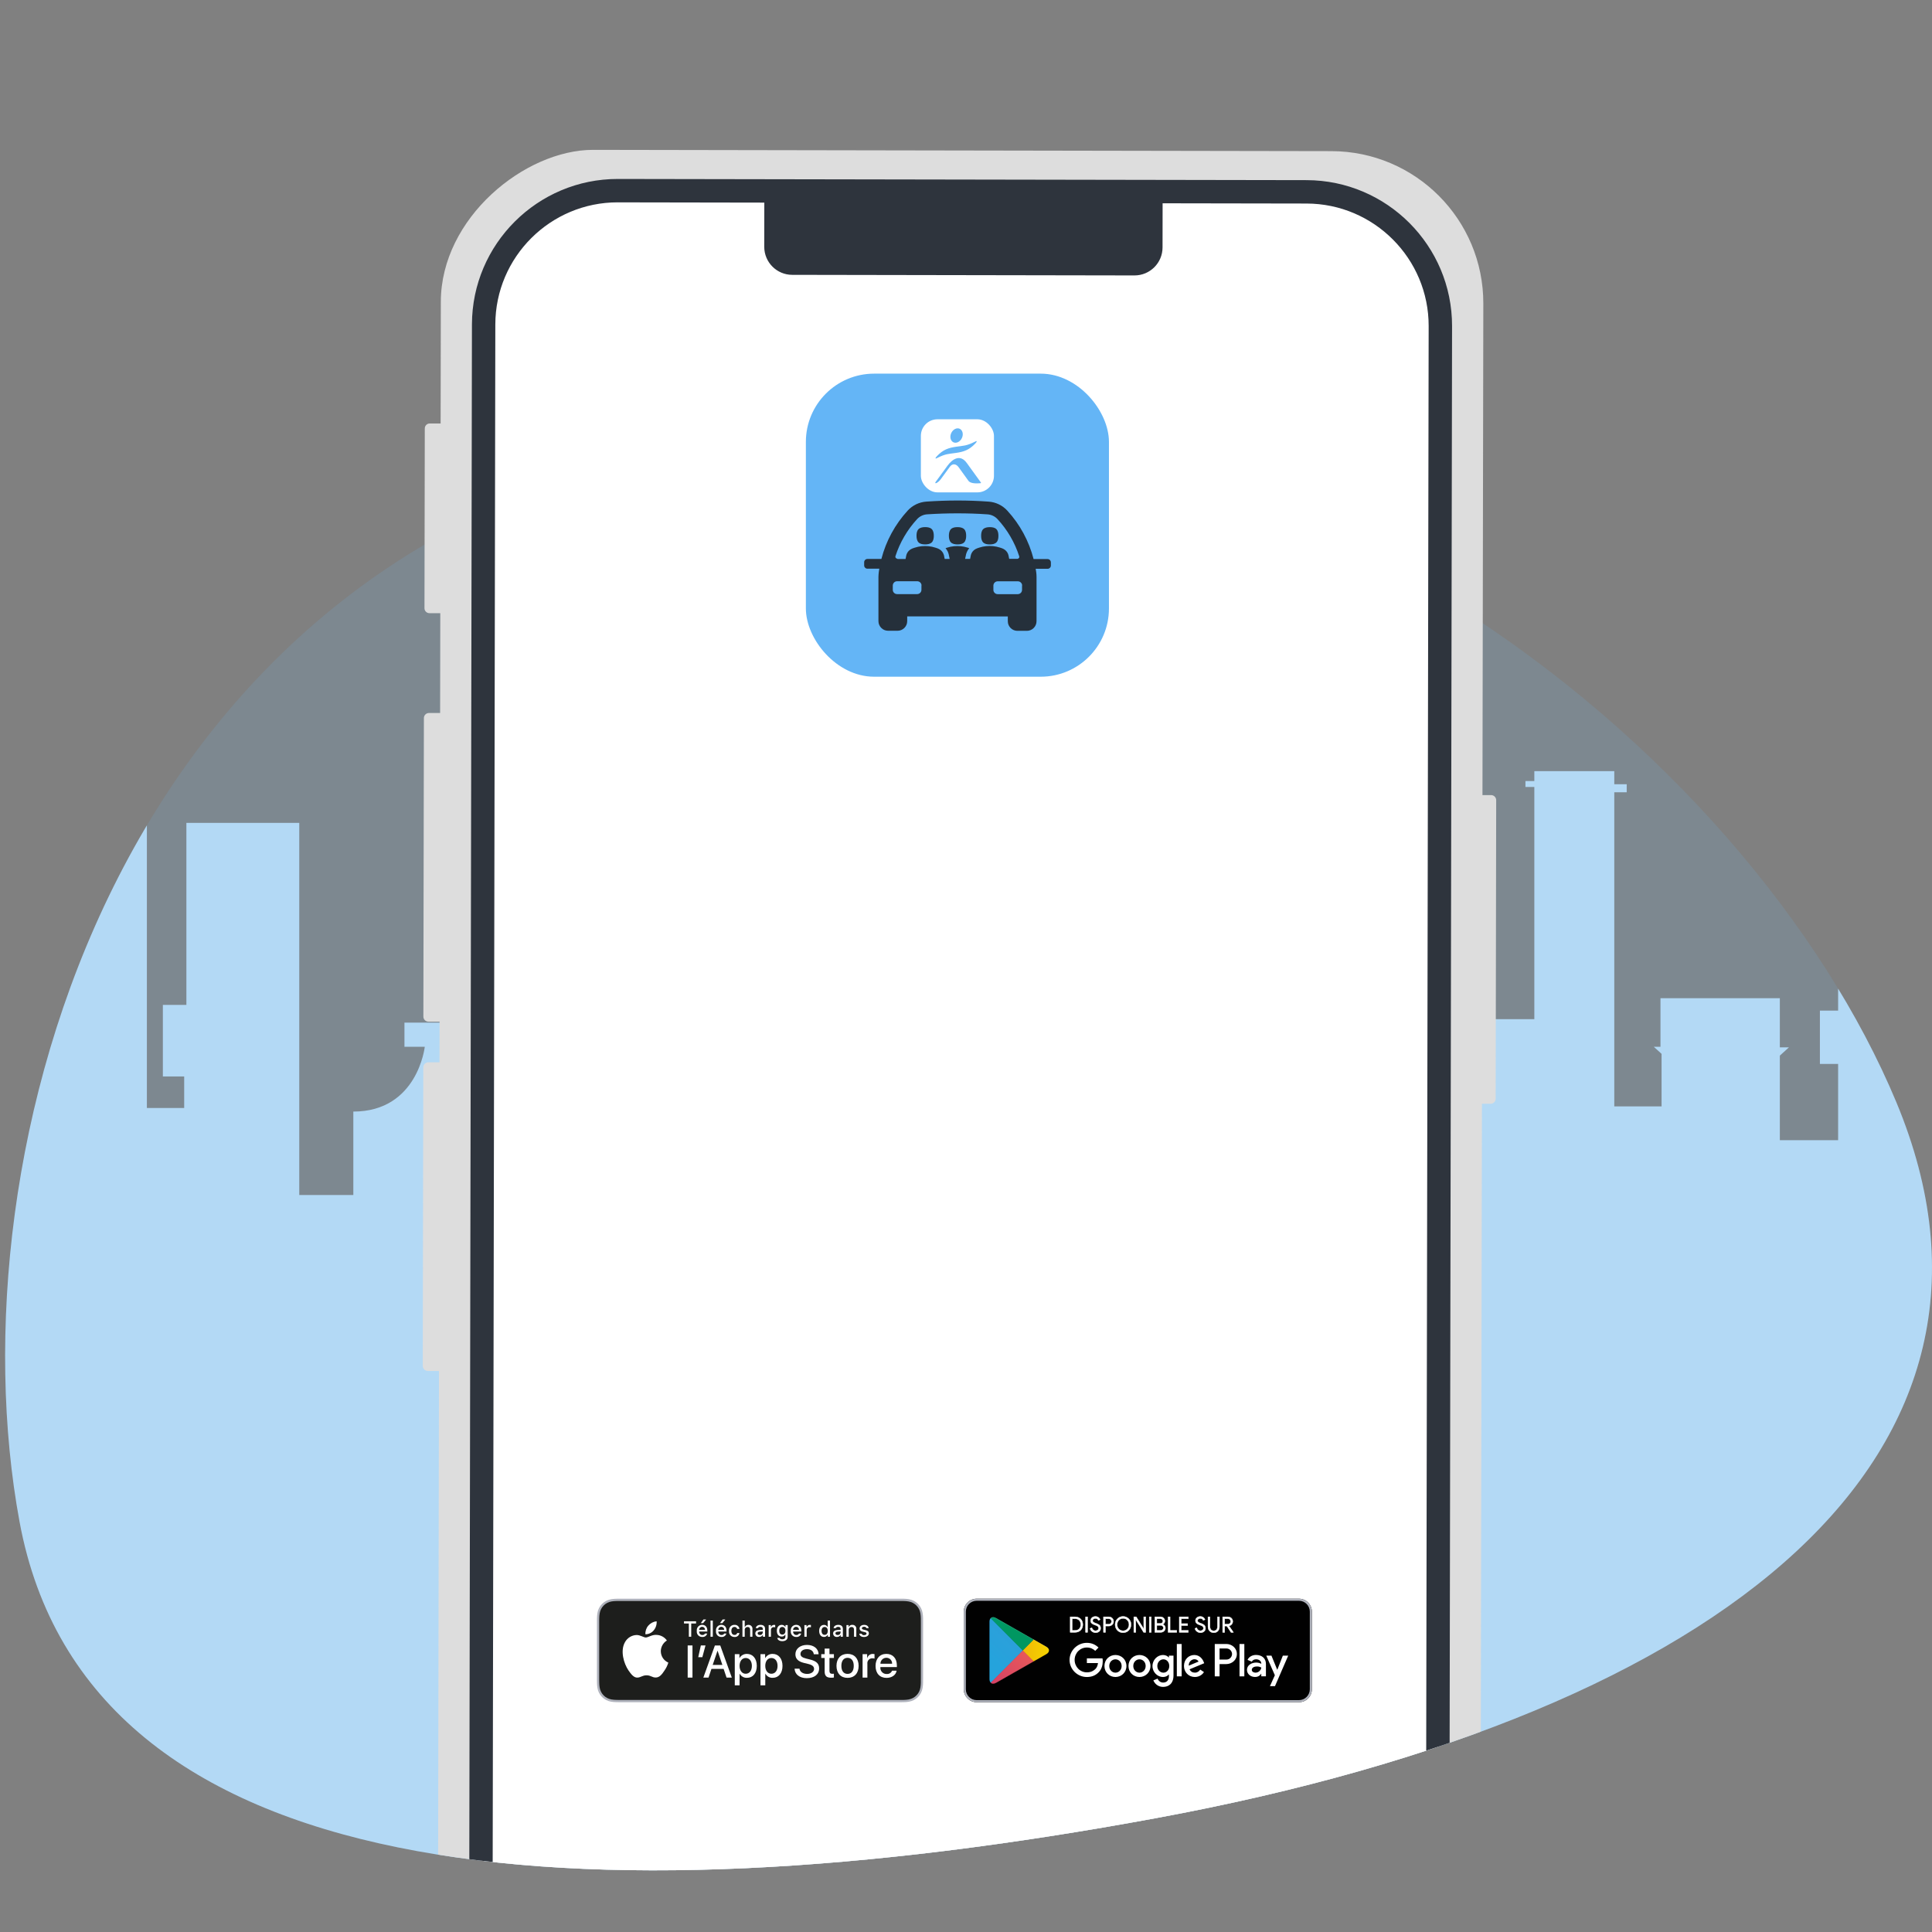 <?xml version="1.0" encoding="utf-8"?>
<svg xmlns="http://www.w3.org/2000/svg" xmlns:xlink="http://www.w3.org/1999/xlink" id="Calque_1" data-name="Calque 1" viewBox="0 0 1080 1080">
  <rect x="0" y="0" width="1080" height="1080" fill="#808080" stroke="none"/>
  <defs>
    <style>
      .cls-1 {
        fill: none;
      }

      .cls-2 {
        fill: #ddd;
      }

      .cls-3 {
        fill: #010101;
      }

      .cls-4 {
        fill: url(#linear-gradient-4);
      }

      .cls-5 {
        fill: url(#linear-gradient-3);
      }

      .cls-6 {
        fill: url(#linear-gradient-2);
      }

      .cls-7 {
        fill: #b3d9f5;
      }

      .cls-8 {
        opacity: .2;
      }

      .cls-8, .cls-9, .cls-10 {
        fill: #1d1e1c;
      }

      .cls-8, .cls-9, .cls-11 {
        isolation: isolate;
      }

      .cls-9 {
        opacity: .12;
      }

      .cls-12 {
        fill: url(#linear-gradient);
      }

      .cls-13 {
        fill: #25303b;
      }

      .cls-14 {
        fill: #64b5f6;
      }

      .cls-15 {
        stroke: #fff;
        stroke-miterlimit: 10;
        stroke-width: .21px;
      }

      .cls-15, .cls-16, .cls-11 {
        fill: #fff;
      }

      .cls-17 {
        clip-path: url(#clippath-1);
      }

      .cls-18 {
        fill: #6fb0e1;
        opacity: .16;
      }

      .cls-19 {
        fill: #2e343d;
      }

      .cls-20 {
        fill: #afb2bc;
      }

      .cls-21 {
        clip-path: url(#clippath);
      }

      .cls-11 {
        opacity: .25;
      }
    </style>
    <clipPath id="clippath">
      <path class="cls-1" d="M1060.09,616.2c81.46,195.49-93.02,340.91-413.86,400.15-320.84,59.24-597.4,39.65-635.31-165.7C-27,645.32,64.25,309.4,385.08,250.16c320.84-59.24,593.55,170.55,675.01,366.04Z"/>
    </clipPath>
    <clipPath id="clippath-1">
      <path class="cls-1" d="M1060.09,616.2c81.46,195.49-93.02,340.91-413.86,400.15-320.84,59.24-597.4,39.65-635.31-165.7-28.44-154.01,15.78-381.46,175.01-510.55,53.08-43.03-9.37-273.34,70.84-288.15,111.16-20.53,444.39-22.15,575.11,46.5,43.57,22.88-10.42,233.95,17.98,249.98,132.27,74.68,166.4,162.58,210.23,267.76Z"/>
    </clipPath>
    <linearGradient id="linear-gradient" x1="912.13" y1="-9368.27" x2="887.85" y2="-9392.55" gradientTransform="translate(-341.9 -8461.99) scale(1 -1)" gradientUnits="userSpaceOnUse">
      <stop offset="0" stop-color="#0c93d2"/>
      <stop offset="0" stop-color="#1795d3"/>
      <stop offset=".26" stop-color="#2ba0da"/>
      <stop offset=".51" stop-color="#29a1db"/>
      <stop offset=".76" stop-color="#25a3dc"/>
      <stop offset="1" stop-color="#25a3dc"/>
    </linearGradient>
    <linearGradient id="linear-gradient-2" x1="929.42" y1="-9384.61" x2="894.54" y2="-9384.61" gradientTransform="translate(-341.9 -8461.99) scale(1 -1)" gradientUnits="userSpaceOnUse">
      <stop offset="0" stop-color="#f7d500"/>
      <stop offset=".41" stop-color="#f1bc05"/>
      <stop offset=".78" stop-color="#f0ab08"/>
      <stop offset="1" stop-color="#f1a710"/>
    </linearGradient>
    <linearGradient id="linear-gradient-3" x1="916.44" y1="-9387.92" x2="883.58" y2="-9420.78" gradientTransform="translate(-341.9 -8461.99) scale(1 -1)" gradientUnits="userSpaceOnUse">
      <stop offset="0" stop-color="#e7575a"/>
      <stop offset="1" stop-color="#c52f70"/>
    </linearGradient>
    <linearGradient id="linear-gradient-4" x1="891.13" y1="-9355.98" x2="905.8" y2="-9370.65" gradientTransform="translate(-341.9 -8461.99) scale(1 -1)" gradientUnits="userSpaceOnUse">
      <stop offset="0" stop-color="#009d80"/>
      <stop offset=".07" stop-color="#009d7f"/>
      <stop offset=".48" stop-color="#009970"/>
      <stop offset=".8" stop-color="#009965"/>
      <stop offset="1" stop-color="#009761"/>
    </linearGradient>
  </defs>
  <g class="cls-21">
    <path class="cls-18" d="M615.12,1085.82c360.73-3.68,529.79,200.62,651.8-105.42,161.77-405.8-207.65-431.28-417.05-631.97C558.33,69.03,162.62,117.3,31.58,573.1c-131.03,455.8,195.46,516.69,583.53,512.73Z"/>
    <path class="cls-7" d="M-1589.06,396.99v168.39s10.18,0,10.18,0v29.82h-10.18s0,42.61,0,42.61h32.58s0-47.27,0-47.27l-5.1-4.62h5.1s0-27.46,0-27.46h66.73v27.16s3.72,0,3.72,0l-4.34,3.94v29.38s26.44,0,26.44,0v-175.6s-6.95,0-6.95,0v-4.5h6.95s0-7.3,0-7.3h44.69v5.51s4.97,0,4.97,0v3.33h-4.97s0,129.81,0,129.81h29.79s0-24.42,0-24.42h72.36v26.23s78.59-2.6,78.59-37.72h45.68s1.99,27.92,30.79,27.92v15.44s31.77,0,31.77,0v-20.84h15.9s0-58.72,0-58.72h-11.92v-12.43s169.82.9,169.82.9l-.5,12.16-9.43-.04v57.96s14.34,0,14.34,0v59.2s101.61,7.6,101.61-30.22h-8.48v-13.51h71.29v13.51h-11.36s3.97,36.22,39.94,36.22v46.63s30.22,0,30.22,0v-208.02h63.1v101.77s13.15,0,13.15,0v40h-11.92s0,17.62,0,17.62h20.85s0-185.9,0-185.9h98.31v26.59s20.85,0,20.85,0v-28.18h54.62v137.96s16.88,0,16.88,0v-50.42s-3.97,0-3.97,0v-21.62h3.97s0-72.94,0-72.94h37.74v36.48s3.97,0,3.97,0v17.8h-2.98s0,55.58,0,55.58h10.92s14.9-26.12,14.9-26.12h-5.96v-10.81h42.7s0-23.66,0-23.66l-5.96-1.56h32.77s-6.95,1.8-6.95,1.8v23.41s34.37,0,34.37,0v7.2h-7.56s17.73,30.37,17.73,30.37v-.2h12.91s17.88-30.62,17.88-30.62h-7.56v-7.2h34.37s0-23.41,0-23.41l-6.95-1.8h32.77s-5.96,1.56-5.96,1.56v23.66s42.7,0,42.7,0v10.81h-5.96s14.9,26.12,14.9,26.12h10.92s0-55.58,0-55.58h-2.98v-17.8h3.97s0-36.48,0-36.48h37.74v72.94s3.97,0,3.97,0v21.62h-3.97s0,50.42,0,50.42h16.88s0-137.96,0-137.96h54.62v28.18s20.85,0,20.85,0v-26.59h98.31v185.9s20.85,0,20.85,0v-17.62s-11.92,0-11.92,0v-40h13.15s0-101.77,0-101.77h63.1v208.02s30.22,0,30.22,0v-46.63c35.97,0,39.94-36.22,39.94-36.22h-11.36v-13.51h71.29v13.51h-8.48c0,37.82,101.61,30.22,101.61,30.22v-59.2h14.34s0-57.96,0-57.96l-9.43.04-.5-12.16,169.82-.9v12.43h-11.92s0,58.72,0,58.72h15.9v20.84s31.77,0,31.77,0v-15.44c28.8,0,30.79-27.92,30.79-27.92h45.68c0,35.12,78.59,37.72,78.59,37.72v-26.23h72.36v24.42s29.79,0,29.79,0v-129.81s-4.97,0-4.97,0v-3.33h4.97s0-5.51,0-5.51h44.69v7.3s6.95,0,6.95,0v4.5h-6.95s0,175.6,0,175.6h26.44s0-29.38,0-29.38l-4.34-3.94h3.72s0-27.16,0-27.16h66.73v27.46s5.1,0,5.1,0l-5.1,4.63v47.27s32.58,0,32.58,0v-42.61s-10.18,0-10.18,0v-29.82h10.18s0-168.39,0-168.39h65.21v137.59s11.7,0,11.7,0l17.88-30.62h-7.56v-7.2h34.37s0-23.41,0-23.41l-6.95-1.8h32.77s-5.96,1.56-5.96,1.56v23.66s42.7,0,42.7,0v10.81h-5.96s14.9,26.12,14.9,26.12h10.92s0-55.58,0-55.58h-2.98v-17.8h3.97s0-36.48,0-36.48h37.74v72.94s3.97,0,3.97,0v21.62h-3.97s0,50.42,0,50.42h16.88s0-137.96,0-137.96h54.62v28.18s20.85,0,20.85,0v-26.59h98.31v185.9s20.85,0,20.85,0v-17.62s-11.92,0-11.92,0v-40h13.15s0-101.77,0-101.77h63.1v208.02s30.22,0,30.22,0v-46.63c35.97,0,39.94-36.22,39.94-36.22h-11.36v-13.51h71.29v13.51h-8.48c0,37.82,101.61,30.22,101.61,30.22v-59.2h14.34s0-57.96,0-57.96l-9.43.04-.5-12.16,169.82-.9v12.43h-11.92s0,58.72,0,58.72h15.9v20.84s31.77,0,31.77,0v-15.44c28.8,0,30.79-27.92,30.79-27.92h45.68c0,35.12,78.59,37.72,78.59,37.72v-26.23h72.36v24.42s29.79,0,29.79,0v-129.81s-4.97,0-4.97,0v-3.33h4.97s0-5.51,0-5.51h44.69v7.3s6.95,0,6.95,0v4.5h-6.95s0,175.6,0,175.6h26.44s0-29.38,0-29.38l-4.34-3.94h3.72s0-27.16,0-27.16h66.73v27.46s5.1,0,5.1,0l-5.1,4.62v47.27s32.58,0,32.58,0v-42.61s-10.18,0-10.18,0v-29.82h10.18s0-168.39,0-168.39h65.21v767.1s-4125.85-7.95-4125.85-7.95V396.99h65.21Z"/>
  </g>
  <g class="cls-17">
    <g>
      <rect class="cls-2" x="-7.51" y="337.22" width="1088.99" height="582.76" rx="85.05" ry="85.05" transform="translate(-92.53 1164.51) rotate(-89.9)"/>
      <g>
        <rect class="cls-16" x="16.57" y="359.92" width="1040.84" height="534.81" rx="74.93" ry="74.93" transform="translate(-91.25 1163.24) rotate(-89.9)"/>
        <path class="cls-19" d="M728.57,1154.61l-384.96-.66c-44.92-.08-81.4-36.69-81.32-81.61l1.53-890.98c.08-44.92,36.68-81.4,81.6-81.32l384.96.66c44.92.08,81.4,36.68,81.33,81.6l-1.53,890.98c-.08,44.92-36.69,81.4-81.61,81.33ZM345.39,113.11c-37.71-.06-68.44,30.56-68.5,68.27l-1.53,890.98c-.06,37.71,30.56,68.44,68.27,68.51l384.96.66c37.71.06,68.44-30.56,68.51-68.27l1.53-890.98c.06-37.71-30.56-68.44-68.27-68.5l-384.96-.66Z"/>
        <g id="BADGES">
          <g>
            <g>
              <path class="cls-3" d="M726.14,951.54h-180.18c-3.96,0-7.21-3.25-7.21-7.23v-43.39c0-3.98,3.24-7.23,7.21-7.23h180.18c3.96,0,7.21,3.25,7.21,7.23v43.39c0,3.98-3.24,7.23-7.21,7.23Z"/>
              <path class="cls-20" d="M726.14,894.84c3.34,0,6.05,2.73,6.05,6.08v43.39c0,3.35-2.72,6.08-6.05,6.08h-180.18c-3.34,0-6.05-2.73-6.05-6.08v-43.39c0-3.35,2.72-6.08,6.05-6.08h180.18M726.14,893.69h-180.18c-3.96,0-7.21,3.25-7.21,7.23v43.39c0,3.98,3.24,7.23,7.21,7.23h180.18c3.96,0,7.21-3.25,7.21-7.23v-43.39c0-3.98-3.24-7.23-7.21-7.23h0Z"/>
              <path class="cls-16" d="M636.97,925.15c-3.39,0-6.15,2.59-6.15,6.15s2.76,6.15,6.15,6.15c3.39,0,6.15-2.61,6.15-6.15,0-3.57-2.76-6.15-6.15-6.15ZM636.97,935.03c-1.86,0-3.46-1.54-3.46-3.73,0-2.21,1.6-3.73,3.46-3.73,1.86,0,3.46,1.51,3.46,3.73,0,2.19-1.6,3.73-3.46,3.73ZM623.54,925.15c-3.39,0-6.15,2.59-6.15,6.15,0,3.54,2.76,6.15,6.15,6.15,3.39,0,6.15-2.61,6.15-6.15,0-3.57-2.76-6.15-6.15-6.15ZM623.54,935.03c-1.86,0-3.46-1.54-3.46-3.73,0-2.21,1.6-3.73,3.46-3.73,1.86,0,3.46,1.51,3.46,3.73,0,2.19-1.6,3.73-3.46,3.73ZM607.57,927.04v2.61h6.22c-.19,1.47-.67,2.54-1.42,3.29-.91.91-2.32,1.91-4.81,1.91-3.83,0-6.83-3.1-6.83-6.94,0-3.85,3-6.94,6.83-6.94,2.07,0,3.58.82,4.69,1.86l1.83-1.84c-1.56-1.49-3.62-2.63-6.53-2.63-5.25,0-9.66,4.29-9.66,9.55,0,5.27,4.41,9.55,9.66,9.55,2.83,0,4.97-.93,6.64-2.68,1.72-1.72,2.25-4.15,2.25-6.11,0-.61-.05-1.17-.14-1.63h-8.75ZM672.88,929.06c-.51-1.37-2.07-3.91-5.25-3.91-3.16,0-5.78,2.49-5.78,6.15,0,3.45,2.6,6.15,6.08,6.15,2.81,0,4.44-1.72,5.11-2.73l-2.09-1.4c-.7,1.03-1.65,1.7-3.02,1.7-1.37,0-2.35-.63-2.97-1.86l8.2-3.4-.28-.7ZM664.52,931.11c-.07-2.38,1.83-3.59,3.2-3.59,1.07,0,1.97.54,2.28,1.31l-5.48,2.28ZM657.86,937.08h2.69v-18.08h-2.69v18.08ZM653.44,926.52h-.09c-.6-.72-1.76-1.37-3.23-1.37-3.07,0-5.88,2.7-5.88,6.18,0,3.45,2.81,6.13,5.88,6.13,1.46,0,2.62-.65,3.23-1.4h.09s0,.89,0,.89c0,2.35-1.25,3.61-3.27,3.61-1.65,0-2.67-1.19-3.09-2.19l-2.35.98c.67,1.63,2.46,3.64,5.43,3.64,3.16,0,5.83-1.86,5.83-6.41v-11.05h-2.55v1ZM650.36,935.03c-1.86,0-3.41-1.56-3.41-3.71,0-2.17,1.56-3.75,3.41-3.75,1.83,0,3.27,1.58,3.27,3.75,0,2.14-1.44,3.71-3.27,3.71ZM685.5,919h-6.44s0,18.08,0,18.08h2.69v-6.85s3.76,0,3.76,0c2.98,0,5.91-2.17,5.91-5.62,0-3.45-2.93-5.62-5.91-5.62ZM685.57,927.71h-3.83s0-6.2,0-6.2h3.83c2.01,0,3.15,1.67,3.15,3.1,0,1.4-1.14,3.1-3.15,3.1ZM702.19,925.12c-1.95,0-3.96.86-4.8,2.77l2.39,1c.51-1,1.46-1.33,2.46-1.33,1.39,0,2.81.84,2.83,2.33v.19c-.49-.28-1.53-.7-2.81-.7-2.57,0-5.19,1.42-5.19,4.07,0,2.42,2.11,3.98,4.47,3.98,1.81,0,2.81-.81,3.43-1.77h.09s0,1.4,0,1.4h2.6v-6.93c0-3.21-2.39-5-5.47-5ZM701.87,935.03c-.88,0-2.11-.44-2.11-1.54,0-1.4,1.53-1.93,2.85-1.93,1.18,0,1.74.26,2.46.6-.21,1.68-1.65,2.86-3.2,2.86ZM717.12,925.51l-3.08,7.84h-.09s-3.2-7.84-3.2-7.84h-2.9s4.8,10.96,4.8,10.96l-2.74,6.1h2.81s7.4-17.05,7.4-17.05h-2.99ZM692.9,937.08h2.69v-18.08h-2.69v18.08Z"/>
              <g>
                <path class="cls-12" d="M553.8,904.59c-.42.45-.67,1.14-.67,2.03v31.99c0,.9.25,1.59.67,2.03l.11.1,17.86-17.92v-.21s0-.21,0-.21l-17.86-17.92-.11.11Z"/>
                <path class="cls-6" d="M577.71,928.8l-5.95-5.98v-.21s0-.21,0-.21l5.95-5.97.13.08,7.05,4.02c2.01,1.15,2.01,3.03,0,4.18l-7.05,4.02-.14.08Z"/>
                <path class="cls-5" d="M577.85,928.73l-6.09-6.11-17.96,18.03c.66.71,1.76.79,3,.09l21.06-12.01"/>
                <path class="cls-4" d="M577.85,916.51l-21.06-12.01c-1.24-.7-2.33-.62-3,.09l17.96,18.03,6.09-6.11Z"/>
                <g>
                  <path class="cls-8" d="M577.71,928.59l-20.92,11.93c-1.17.67-2.22.62-2.89.02h0l-.11.11h0l.11.1h0c.67.61,1.72.65,2.89-.02l21.06-12.01-.13-.13Z"/>
                  <path class="cls-9" d="M553.8,940.43c-.42-.45-.67-1.14-.67-2.03v.21c0,.9.25,1.59.67,2.03l.11-.11-.11-.1Z"/>
                </g>
                <path class="cls-9" d="M584.9,924.49l-7.19,4.1.13.13,7.05-4.02c1.01-.57,1.51-1.33,1.51-2.09h0c-.08.68-.6,1.36-1.51,1.88Z"/>
                <path class="cls-11" d="M556.79,904.71l28.11,16.03c.91.52,1.43,1.19,1.51,1.88h0c0-.76-.5-1.51-1.51-2.09l-28.11-16.03c-2.01-1.15-3.66-.19-3.66,2.12v.21c0-2.32,1.65-3.27,3.66-2.12Z"/>
              </g>
            </g>
            <g>
              <path class="cls-15" d="M598.25,912.49v-8.68s2.65,0,2.65,0c1.33,0,2.39.4,3.19,1.21.8.8,1.2,1.85,1.2,3.13,0,1.28-.4,2.33-1.2,3.13-.8.8-1.86,1.21-3.19,1.21h-2.65ZM599.36,911.42h1.53c1,0,1.79-.29,2.37-.86.58-.57.88-1.38.88-2.41s-.29-1.83-.88-2.41c-.58-.58-1.38-.87-2.37-.87h-1.53v6.55Z"/>
              <path class="cls-15" d="M606.84,912.49v-8.68s1.11,0,1.11,0v8.68s-1.11,0-1.11,0Z"/>
              <path class="cls-15" d="M612.37,912.68c-.63,0-1.24-.21-1.84-.62-.6-.41-.99-.99-1.18-1.73l1.01-.41c.12.48.37.88.74,1.21.38.33.8.49,1.26.49s.9-.13,1.24-.38c.34-.25.51-.6.51-1.04,0-.48-.17-.86-.51-1.12-.34-.26-.88-.51-1.62-.73-.77-.24-1.35-.56-1.74-.94-.39-.38-.59-.87-.59-1.47,0-.62.25-1.16.74-1.62.49-.46,1.13-.69,1.92-.69.73,0,1.33.18,1.79.55.46.37.76.77.89,1.21l-1.01.42c-.07-.27-.25-.53-.54-.76-.29-.23-.65-.35-1.11-.35-.43,0-.79.12-1.09.36-.3.24-.45.54-.45.89,0,.32.14.6.42.82.28.22.69.42,1.23.6.43.14.78.27,1.07.4.29.13.58.3.87.51.29.21.52.48.66.8s.22.69.22,1.11c0,.42-.09.8-.26,1.13-.17.33-.4.59-.69.79-.29.19-.59.34-.92.44-.33.1-.67.15-1.01.15Z"/>
              <path class="cls-15" d="M617.97,912.49h-1.11s0-8.68,0-8.68h2.95c.73,0,1.37.24,1.9.73.54.49.8,1.11.8,1.85s-.27,1.36-.8,1.85c-.53.49-1.17.73-1.9.73h-1.84v3.52ZM617.97,907.91h1.86c.47,0,.84-.16,1.12-.47.28-.32.42-.66.42-1.04,0-.38-.14-.73-.42-1.04-.28-.32-.66-.47-1.12-.47h-1.86v3.03Z"/>
              <path class="cls-15" d="M630.98,911.37c-.85.88-1.91,1.32-3.17,1.32-1.26,0-2.32-.44-3.17-1.32-.85-.88-1.27-1.95-1.27-3.22,0-1.27.42-2.34,1.27-3.22.85-.88,1.91-1.32,3.17-1.32,1.26,0,2.31.44,3.17,1.32.85.88,1.28,1.95,1.28,3.21,0,1.27-.43,2.34-1.27,3.22ZM625.46,910.64c.64.65,1.42.98,2.35.98.93,0,1.71-.32,2.35-.98.64-.65.96-1.48.96-2.49,0-1.01-.32-1.84-.96-2.49-.64-.65-1.42-.98-2.35-.98-.93,0-1.71.32-2.35.98-.64.65-.96,1.48-.96,2.49,0,1.01.32,1.84.96,2.49Z"/>
              <path class="cls-15" d="M633.81,912.49v-8.68s1.35,0,1.35,0l4.2,6.75h.05s-.05-1.67-.05-1.67v-5.08s1.11,0,1.11,0v8.68s-1.16,0-1.16,0l-4.4-7.08h-.05s.05,1.67.05,1.67v5.41s-1.11,0-1.11,0Z"/>
              <path class="cls-15" d="M642.46,912.49v-8.68s1.11,0,1.11,0v8.68s-1.11,0-1.11,0Z"/>
              <path class="cls-15" d="M645.55,912.49v-8.68s3.13,0,3.13,0c.68,0,1.26.22,1.76.67.5.45.74,1.01.74,1.69,0,.41-.11.78-.32,1.09-.21.32-.5.55-.85.72v.05c.43.15.78.4,1.05.75.27.36.41.77.41,1.24,0,.71-.26,1.3-.78,1.77-.52.47-1.13.7-1.84.7h-3.3ZM646.67,907.53h2.02c.42,0,.76-.14,1.01-.42.25-.28.38-.58.38-.91,0-.33-.12-.64-.37-.91-.24-.27-.57-.41-.97-.41h-2.07v2.65ZM646.67,911.42h2.24c.43,0,.77-.15,1.04-.45.27-.3.4-.63.4-.98,0-.36-.14-.68-.41-.98-.27-.29-.63-.44-1.08-.44h-2.19v2.85Z"/>
              <path class="cls-15" d="M652.97,912.49v-8.68s1.11,0,1.11,0v7.61h3.74s0,1.07,0,1.07h-4.85Z"/>
              <path class="cls-15" d="M664.28,904.88h-3.94v2.75h3.55s0,1.04,0,1.04h-3.55v2.75h3.94s0,1.07,0,1.07h-5.05s0-8.68,0-8.68h5.05s0,1.07,0,1.07Z"/>
              <path class="cls-15" d="M670.99,912.68c-.63,0-1.24-.21-1.84-.62-.6-.41-.99-.99-1.18-1.73l1.01-.41c.12.48.37.88.74,1.21.38.33.8.49,1.26.49s.9-.13,1.24-.38.51-.6.51-1.04c0-.48-.17-.86-.51-1.12-.34-.26-.88-.51-1.62-.73-.77-.24-1.35-.56-1.74-.94-.39-.38-.59-.87-.59-1.47,0-.62.25-1.16.74-1.62.49-.46,1.13-.69,1.92-.69.73,0,1.33.18,1.79.55.46.37.76.77.89,1.21l-1.01.42c-.07-.27-.25-.53-.54-.76-.29-.23-.65-.35-1.11-.35-.43,0-.79.12-1.09.36-.3.24-.45.54-.45.89,0,.32.14.6.42.82.28.22.69.42,1.23.6.43.14.78.27,1.07.4.29.13.58.3.87.51.29.21.52.48.66.8.15.32.22.69.22,1.11,0,.42-.09.8-.26,1.13-.17.33-.4.59-.69.79-.29.19-.59.34-.92.44s-.67.15-1.01.15Z"/>
              <path class="cls-15" d="M678.48,912.68c-.95,0-1.72-.32-2.31-.94-.59-.63-.89-1.46-.89-2.47v-5.45s1.11,0,1.11,0v5.5c0,.69.18,1.24.54,1.67.36.42.88.64,1.55.64s1.19-.21,1.55-.64c.36-.43.54-.98.54-1.67v-5.5s1.11,0,1.11,0v5.45c0,1.03-.29,1.85-.86,2.48-.58.63-1.36.94-2.34.94Z"/>
              <path class="cls-15" d="M683.47,912.49v-8.68s2.95,0,2.95,0c.73,0,1.37.24,1.9.73.54.49.8,1.11.8,1.85,0,.61-.2,1.14-.59,1.61-.39.46-.89.76-1.47.88l-.02.04,2.43,3.53v.05s-1.32,0-1.32,0l-2.33-3.52h-1.23v3.52s-1.11,0-1.11,0ZM684.58,907.93h1.79c.44,0,.82-.15,1.14-.44.32-.29.48-.66.48-1.1,0-.38-.14-.73-.42-1.04-.28-.32-.66-.47-1.12-.47h-1.86v3.05Z"/>
            </g>
          </g>
          <g>
            <g>
              <path class="cls-20" d="M502.3,893.69h-154.87c-.53,0-1.05,0-1.58,0-.44,0-.88.01-1.32.02-.97.01-1.93.1-2.89.26-.95.16-1.88.47-2.74.91-.86.44-1.65,1.02-2.33,1.7-.69.69-1.26,1.48-1.7,2.34-.44.87-.74,1.79-.9,2.75-.16.96-.25,1.93-.26,2.9-.01.44-.01.89-.02,1.33v33.43c0,.45,0,.88.02,1.33.01.97.1,1.94.26,2.9.16.96.46,1.89.9,2.75.44.87,1.01,1.65,1.7,2.34.68.69,1.47,1.27,2.33,1.7.86.44,1.79.75,2.74.91.96.16,1.92.24,2.89.26.45,0,.88.02,1.32.02.53,0,1.05,0,1.58,0h154.87c.52,0,1.04,0,1.56,0,.44,0,.89,0,1.33-.02.97-.01,1.93-.1,2.88-.26.96-.17,1.88-.47,2.75-.91.86-.44,1.65-1.02,2.33-1.7.69-.68,1.26-1.47,1.7-2.34.44-.87.74-1.8.89-2.75.16-.96.25-1.93.27-2.9,0-.45,0-.88,0-1.33.01-.53.01-1.05.01-1.58v-30.27c0-.53,0-1.06-.01-1.58,0-.44,0-.89,0-1.33-.02-.97-.11-1.94-.27-2.9-.16-.96-.46-1.89-.89-2.75-.89-1.74-2.3-3.16-4.03-4.05-.87-.44-1.79-.74-2.75-.91-.95-.16-1.92-.24-2.88-.26-.44,0-.89-.02-1.33-.02-.52,0-1.04,0-1.56,0h0Z"/>
              <path class="cls-10" d="M345.85,950.28c-.44,0-.87,0-1.3-.02-.9-.01-1.8-.09-2.69-.24-.83-.14-1.64-.41-2.39-.79-.75-.38-1.43-.88-2.01-1.47-.6-.59-1.09-1.27-1.47-2.02-.38-.75-.65-1.56-.78-2.4-.15-.9-.23-1.8-.24-2.71,0-.31-.02-1.32-.02-1.32v-33.41s.01-1,.02-1.29c.01-.91.09-1.81.24-2.71.14-.84.4-1.65.78-2.4.38-.75.87-1.43,1.46-2.02.59-.6,1.27-1.1,2.02-1.48.75-.38,1.55-.65,2.38-.79.89-.15,1.8-.23,2.7-.24l1.3-.02h158s1.32.02,1.32.02c.9.01,1.79.09,2.68.24.84.14,1.65.41,2.41.79,1.5.77,2.71,2,3.48,3.5.38.75.64,1.56.77,2.39.15.9.23,1.81.25,2.73,0,.41,0,.85,0,1.29.01.54.01,1.06.01,1.58v30.27c0,.53,0,1.04-.01,1.56,0,.47,0,.9,0,1.34-.02.9-.1,1.79-.25,2.68-.13.84-.4,1.66-.78,2.42-.38.74-.87,1.42-1.46,2-.59.6-1.27,1.1-2.02,1.48-.76.38-1.57.65-2.4.8-.89.15-1.79.22-2.69.24-.42,0-.86.02-1.29.02h-1.56s-156.44,0-156.44,0Z"/>
            </g>
            <g>
              <g id="_Group_" data-name=" Group ">
                <g id="_Group_2" data-name=" Group 2">
                  <g id="_Group_3" data-name=" Group 3">
                    <path id="_Path_" data-name=" Path " class="cls-16" d="M369.39,923.05c.03-2.45,1.31-4.72,3.4-6.01-1.32-1.89-3.45-3.05-5.75-3.12-2.42-.25-4.77,1.45-6,1.45-1.26,0-3.16-1.43-5.2-1.39-2.69.09-5.14,1.59-6.45,3.95-2.79,4.84-.71,11.96,1.96,15.88,1.34,1.92,2.9,4.06,4.94,3.98,2-.08,2.75-1.28,5.16-1.28,2.39,0,3.09,1.28,5.18,1.23,2.15-.03,3.5-1.93,4.79-3.86.96-1.37,1.7-2.88,2.19-4.47-2.55-1.08-4.2-3.59-4.21-6.36Z"/>
                    <path id="_Path_2" data-name=" Path 2" class="cls-16" d="M365.45,911.35c1.17-1.41,1.75-3.22,1.61-5.05-1.79.19-3.44,1.05-4.62,2.4-1.17,1.34-1.76,3.09-1.65,4.86,1.81.02,3.53-.8,4.67-2.21Z"/>
                  </g>
                </g>
              </g>
              <g id="_Group_4" data-name=" Group 4">
                <g>
                  <path class="cls-16" d="M385.07,914.95v-7.41h-2.71s0-1.22,0-1.22h6.74s0,1.22,0,1.22h-2.7v7.41s-1.34,0-1.34,0Z"/>
                  <path class="cls-16" d="M395.32,913.19c-.36,1.23-1.54,2.02-2.81,1.88-1.63.04-2.98-1.25-3.02-2.88,0-.16,0-.32.03-.48-.22-1.64.93-3.16,2.57-3.38.14-.02.28-.03.42-.03,1.81,0,2.9,1.24,2.9,3.28v.45s-4.58,0-4.58,0v.07c-.08.95.62,1.78,1.57,1.86.05,0,.11,0,.16,0,.63.08,1.24-.24,1.54-.79h1.23ZM390.82,911.09h3.28c.06-.87-.58-1.62-1.45-1.68-.05,0-.1,0-.15,0-.92-.01-1.67.72-1.68,1.64,0,.01,0,.03,0,.04h0ZM391.73,907.35l1.5-2.06h1.5s-1.68,2.06-1.68,2.06h-1.32Z"/>
                  <path class="cls-16" d="M397.18,905.9h1.28s0,9.06,0,9.06h-1.28s0-9.06,0-9.06Z"/>
                  <path class="cls-16" d="M406.05,913.19c-.36,1.23-1.54,2.02-2.81,1.88-1.63.04-2.98-1.25-3.02-2.88,0-.16,0-.32.03-.48-.22-1.64.93-3.16,2.57-3.38.14-.02.28-.03.42-.03,1.81,0,2.9,1.24,2.9,3.28v.45s-4.58,0-4.58,0v.07c-.08.95.62,1.78,1.57,1.86.05,0,.11,0,.16,0,.63.08,1.24-.24,1.54-.79h1.23ZM401.54,911.09h3.28c.06-.87-.58-1.62-1.45-1.68-.05,0-.1,0-.15,0-.92-.01-1.67.72-1.68,1.64,0,.01,0,.03,0,.04ZM402.46,907.35l1.5-2.06h1.5s-1.68,2.06-1.68,2.06h-1.32Z"/>
                  <path class="cls-16" d="M412.1,910.57c-.17-.7-.82-1.17-1.53-1.11-1.07,0-1.73.82-1.73,2.21,0,1.41.66,2.26,1.73,2.26.71.08,1.36-.38,1.53-1.07h1.25c-.17,1.37-1.4,2.36-2.77,2.22-1.65.05-3.02-1.24-3.07-2.9,0-.17,0-.34.03-.51-.22-1.63.92-3.12,2.54-3.34.17-.02.33-.03.5-.02,1.38-.13,2.61.87,2.78,2.25h-1.25Z"/>
                  <path class="cls-16" d="M415.04,905.9h1.27s0,3.59,0,3.59h.1c.35-.77,1.14-1.24,1.98-1.17,1.18-.06,2.19.84,2.25,2.03,0,.13,0,.27-.02.4v4.21s-1.28,0-1.28,0v-3.89c0-1.04-.48-1.57-1.39-1.57-.83-.07-1.57.55-1.64,1.39,0,.09,0,.17,0,.26v3.8s-1.28,0-1.28,0v-9.06Z"/>
                  <path class="cls-16" d="M422.24,913.11c0-1.17.87-1.85,2.41-1.94l1.76-.1v-.56c0-.69-.45-1.08-1.33-1.08-.72,0-1.21.26-1.35.72h-1.24c.13-1.12,1.18-1.84,2.65-1.84,1.63,0,2.54.81,2.54,2.19v4.45s-1.23,0-1.23,0v-.92h-.1c-.42.67-1.16,1.06-1.95,1.02-1.08.11-2.04-.67-2.15-1.75,0-.07-.01-.13-.01-.2ZM426.41,912.55v-.54s-1.59.1-1.59.1c-.89.06-1.3.37-1.3.94s.51.93,1.2.93c.84.09,1.59-.53,1.68-1.37,0-.02,0-.03,0-.05h0Z"/>
                  <path class="cls-16" d="M429.69,908.44h1.23s0,1,0,1h.1c.28-.71.99-1.16,1.75-1.11.19,0,.38.02.57.05v1.27c-.24-.05-.47-.08-.72-.08-.84-.08-1.58.54-1.65,1.38,0,.05,0,.1,0,.15v3.85s-1.28,0-1.28,0v-6.51Z"/>
                  <path class="cls-16" d="M434.52,915.6h1.31c.11.47.65.78,1.51.78,1.07,0,1.7-.51,1.7-1.37v-1.25h-.1c-.41.71-1.18,1.14-2,1.09-1.66,0-2.68-1.29-2.68-3.24,0-1.99,1.04-3.29,2.69-3.29.84-.03,1.63.41,2.04,1.15h.1v-1.04s1.23,0,1.23,0v6.57c0,1.49-1.16,2.43-3,2.43-1.62,0-2.67-.73-2.81-1.84ZM439.07,911.61c0-1.3-.67-2.13-1.76-2.13-1.1,0-1.72.83-1.72,2.13,0,1.3.62,2.13,1.72,2.13,1.1,0,1.76-.82,1.76-2.13h0Z"/>
                  <path class="cls-16" d="M447.86,913.19c-.36,1.23-1.54,2.02-2.81,1.88-1.63.04-2.98-1.25-3.02-2.88,0-.16,0-.32.03-.48-.22-1.64.93-3.16,2.57-3.38.14-.02.28-.03.42-.03,1.81,0,2.9,1.24,2.9,3.28v.45s-4.58,0-4.58,0v.07c-.08.95.62,1.78,1.57,1.86.05,0,.11,0,.16,0,.63.08,1.24-.24,1.54-.79h1.23ZM443.35,911.09h3.28c.06-.87-.58-1.62-1.45-1.68-.05,0-.1,0-.15,0-.92-.01-1.67.72-1.68,1.64,0,.01,0,.03,0,.04h0Z"/>
                  <path class="cls-16" d="M449.66,908.44h1.23s0,1,0,1h.1c.28-.71.99-1.16,1.75-1.11.19,0,.38.02.57.05v1.27c-.24-.05-.47-.08-.72-.08-.84-.08-1.58.54-1.65,1.38,0,.05,0,.1,0,.15v3.85s-1.28,0-1.28,0v-6.51Z"/>
                  <path class="cls-16" d="M457.92,911.69c0-2.06,1.05-3.36,2.69-3.36.83-.04,1.6.41,1.99,1.14h.1v-3.58s1.28,0,1.28,0v9.06s-1.23,0-1.23,0v-1.03h-.1c-.42.73-1.2,1.17-2.04,1.14-1.65,0-2.69-1.3-2.69-3.37ZM459.25,911.69c0,1.38.65,2.21,1.73,2.21,1.08,0,1.75-.84,1.75-2.21,0-1.36-.67-2.21-1.75-2.21-1.08,0-1.73.84-1.73,2.21h0Z"/>
                  <path class="cls-16" d="M465.72,913.11c0-1.17.87-1.85,2.41-1.94l1.76-.1v-.56c0-.69-.45-1.08-1.33-1.08-.72,0-1.21.26-1.35.72h-1.24c.13-1.12,1.18-1.84,2.65-1.84,1.63,0,2.55.81,2.55,2.19v4.45s-1.23,0-1.23,0v-.92h-.1c-.42.67-1.16,1.06-1.95,1.02-1.08.11-2.04-.67-2.15-1.75,0-.07-.01-.13-.01-.2ZM469.89,912.55v-.54s-1.58.1-1.58.1c-.89.06-1.3.37-1.3.94s.51.93,1.2.93c.84.09,1.59-.53,1.68-1.37,0-.02,0-.03,0-.05h0Z"/>
                  <path class="cls-16" d="M473.17,908.44h1.23s0,1.03,0,1.03h.1c.33-.76,1.11-1.23,1.94-1.16,1.16-.09,2.18.79,2.26,1.95.01.16,0,.31-.02.47v4.22s-1.28,0-1.28,0v-3.89c0-1.05-.45-1.57-1.4-1.57-.82-.04-1.52.6-1.56,1.42,0,.08,0,.15,0,.23v3.81s-1.28,0-1.28,0v-6.51Z"/>
                  <path class="cls-16" d="M483.04,908.31c1.46,0,2.41.68,2.54,1.83h-1.23c-.12-.48-.58-.78-1.31-.78-.72,0-1.26.34-1.26.85,0,.39.33.63,1.03.8l1.08.25c1.23.29,1.81.82,1.81,1.78,0,1.23-1.14,2.05-2.69,2.05s-2.55-.7-2.66-1.85h1.28c.23.57.81.9,1.41.81.8,0,1.37-.36,1.37-.88,0-.39-.3-.64-.95-.8l-1.13-.26c-1.23-.29-1.81-.85-1.81-1.82,0-1.15,1.05-1.97,2.52-1.97Z"/>
                </g>
              </g>
            </g>
            <g>
              <path class="cls-16" d="M384.42,919.82h2.68s0,17.96,0,17.96h-2.68s0-17.96,0-17.96Z"/>
              <path class="cls-16" d="M390.32,926.39l1.46-6.57h2.6s-1.77,6.57-1.77,6.57h-2.29Z"/>
              <path class="cls-16" d="M404.52,932.93h-6.82s-1.64,4.86-1.64,4.86h-2.89s6.46-17.96,6.46-17.96h3s6.46,17.96,6.46,17.96h-2.94s-1.64-4.86-1.64-4.86ZM398.4,930.69h5.41s-2.67-7.88-2.67-7.88h-.07s-2.67,7.88-2.67,7.88Z"/>
              <path class="cls-16" d="M423.05,931.23c0,4.07-2.17,6.68-5.45,6.68-1.69.09-3.29-.8-4.11-2.29h-.06v6.49s-2.68,0-2.68,0v-17.43s2.59,0,2.59,0v2.18h.05c.85-1.48,2.45-2.37,4.16-2.32,3.31,0,5.5,2.63,5.5,6.69ZM420.3,931.23c0-2.65-1.37-4.4-3.45-4.4-2.05,0-3.42,1.78-3.42,4.4,0,2.64,1.38,4.41,3.42,4.41,2.08,0,3.45-1.73,3.45-4.41Z"/>
              <path class="cls-16" d="M437.42,931.23c0,4.07-2.17,6.68-5.45,6.68-1.69.09-3.29-.8-4.11-2.29h-.06v6.49s-2.68,0-2.68,0v-17.43s2.59,0,2.59,0v2.18h.05c.85-1.48,2.45-2.37,4.16-2.32,3.31,0,5.5,2.63,5.5,6.69ZM434.66,931.23c0-2.65-1.37-4.4-3.45-4.4-2.05,0-3.42,1.78-3.42,4.4,0,2.64,1.38,4.41,3.42,4.41,2.08,0,3.45-1.73,3.45-4.41Z"/>
              <path class="cls-16" d="M446.91,932.78c.2,1.78,1.92,2.95,4.28,2.95,2.26,0,3.88-1.17,3.88-2.78,0-1.39-.98-2.23-3.3-2.8l-2.32-.56c-3.29-.8-4.81-2.34-4.81-4.84,0-3.1,2.69-5.23,6.51-5.23,3.78,0,6.38,2.13,6.46,5.23h-2.7c-.16-1.79-1.64-2.87-3.8-2.87-2.16,0-3.63,1.09-3.63,2.69,0,1.27.94,2.02,3.25,2.59l1.97.49c3.67.87,5.2,2.35,5.2,4.98,0,3.36-2.67,5.47-6.91,5.47-3.97,0-6.65-2.06-6.82-5.3h2.74Z"/>
              <path class="cls-16" d="M463.68,921.59v3.1h2.48s0,2.13,0,2.13h-2.48v7.22c0,1.12.5,1.64,1.59,1.64.29,0,.59-.03.88-.06v2.12c-.49.09-.99.13-1.49.12-2.64,0-3.67-1-3.67-3.54v-7.51h-1.9s0-2.13,0-2.13h1.9v-3.1s2.69,0,2.69,0Z"/>
              <path class="cls-16" d="M467.6,931.23c0-4.12,2.42-6.71,6.19-6.71,3.78,0,6.19,2.59,6.19,6.71,0,4.13-2.39,6.71-6.19,6.71-3.8,0-6.19-2.58-6.19-6.71ZM477.25,931.23c0-2.83-1.29-4.5-3.46-4.5-2.17,0-3.46,1.68-3.46,4.5,0,2.84,1.29,4.49,3.46,4.49,2.17,0,3.46-1.66,3.46-4.49h0Z"/>
              <path class="cls-16" d="M482.19,924.69h2.55s0,2.23,0,2.23h.06c.36-1.43,1.67-2.42,3.14-2.37.31,0,.62.03.92.1v2.51c-.39-.12-.8-.17-1.2-.16-1.49-.06-2.75,1.1-2.81,2.6,0,.14,0,.28.02.42v7.77s-2.68,0-2.68,0v-13.1Z"/>
              <path class="cls-16" d="M501.21,933.94c-.36,2.38-2.67,4.01-5.62,4.01-3.8,0-6.15-2.55-6.15-6.65,0-4.11,2.37-6.77,6.04-6.77,3.61,0,5.88,2.49,5.88,6.46v.92s-9.22,0-9.22,0v.16c-.17,1.88,1.22,3.53,3.09,3.7.14.01.28.02.42.01,1.3.12,2.53-.63,3.01-1.84h2.54ZM492.16,930.03h6.52c.1-1.74-1.23-3.22-2.96-3.32-.08,0-.16,0-.24,0-1.82-.01-3.31,1.46-3.32,3.3,0,0,0,.02,0,.03Z"/>
            </g>
          </g>
        </g>
        <g>
          <rect class="cls-14" x="450.49" y="208.87" width="169.42" height="169.42" rx="38.15" ry="38.15"/>
          <g>
            <rect class="cls-16" x="514.77" y="234.38" width="40.86" height="40.86" rx="9.28" ry="9.28"/>
            <g>
              <path class="cls-14" d="M537.72,244.85c-.96,2.09-3.11,3.16-4.74,2.4-1.64-.76-2.2-3.08-1.24-5.16.96-2.09,3.11-3.16,4.74-2.4,1.64.76,2.2,3.08,1.24,5.16"/>
              <path class="cls-14" d="M540.39,258.76c-3.52-4.88-7.81-2.4-10.7,1.52-2.29,3.07-4.24,5.78-6.61,9.05-.56.76-.14,1.02.65.56.79-.45,1.52-1.16,2.26-2.14.99-1.35,3.45-4.71,5-6.85,1.38-1.92,3.47-1.72,4.88.26,1.66,2.29,3.69,5.17,5.5,7.62,1.24,1.72,5.05,1.47,6.69,1.33.31,0,.4-.25.25-.42-1.04-1.44-4.65-6.41-7.92-10.95v.03Z"/>
            </g>
            <path class="cls-14" d="M545.11,246.86c-4.94,2.48-6.46,2.25-10.64,2.87-4.18.62-7.28,1.58-10.73,5.27-.88.93-1.24,1.75.11,1.04,4.94-2.48,6.46-2.25,10.64-2.87,4.18-.62,7.28-1.58,10.73-5.27.88-.93,1.24-1.75-.11-1.04Z"/>
          </g>
          <path class="cls-13" d="M531.56,303.2c-.9-.93-1.13-2.37-1.13-3.7,0-1.33.23-2.77,1.13-3.7.9-.93,2.37-1.13,3.7-1.13,1.33,0,2.77.23,3.7,1.13.93.9,1.13,2.37,1.13,3.7,0,1.33-.23,2.77-1.13,3.7-.9.93-2.37,1.13-3.7,1.13-1.33,0-2.77-.23-3.7-1.13ZM517.17,304.32c1.33,0,2.77-.22,3.7-1.13.93-.9,1.13-2.37,1.13-3.7,0-1.33-.22-2.77-1.13-3.7-.9-.93-2.37-1.13-3.7-1.13-1.33,0-2.77.22-3.7,1.13-.93.9-1.13,2.37-1.13,3.7,0,1.33.22,2.77,1.13,3.7.9.93,2.37,1.13,3.7,1.13h0ZM553.29,304.34c1.33,0,2.77-.22,3.7-1.13.93-.9,1.13-2.37,1.13-3.7,0-1.33-.22-2.77-1.13-3.7-.9-.93-2.37-1.13-3.7-1.13-1.33,0-2.77.22-3.7,1.13-.93.9-1.13,2.37-1.13,3.7,0,1.33.22,2.77,1.13,3.7.9.93,2.37,1.13,3.7,1.13h0ZM587.45,314.32v1.83c0,.48-.2.93-.54,1.27-.34.34-.79.54-1.27.54h-6.69c.08.56.2,1.15.28,1.75.14.93.2,1.89.2,2.82v18.06s-.01,6.69-.01,6.69c0,1.41-.57,2.79-1.58,3.78-1.02,1.02-2.37,1.58-3.78,1.58h-5.36c-1.41,0-2.77-.57-3.78-1.59-1.02-1.02-1.55-2.37-1.55-3.78v-2.68s-56.24-.03-56.24-.03v2.68c0,1.41-.57,2.79-1.58,3.78-1.02,1.02-2.37,1.58-3.78,1.58h-5.36c-1.41,0-2.79-.57-3.78-1.59-1.02-1.02-1.58-2.37-1.58-3.78v-24.75c.02-.96.1-1.89.21-2.82.08-.56.17-1.16.28-1.75h-6.66c-.48,0-.93-.2-1.27-.54s-.54-.79-.54-1.27v-1.83c0-.48.2-.93.54-1.27.34-.34.79-.54,1.27-.54h7.82c2.6-10.07,7.66-19.35,14.69-27.02,2.71-2.96,6.46-4.77,10.47-5.04,5.76-.39,11.63-.61,17.41-.61,5.78,0,11.65.2,17.41.63,4.01.28,7.73,2.09,10.44,5.06,7.05,7.68,12.07,16.97,14.66,27.04h7.84c.48,0,.93.2,1.27.54.34.34.54.79.54,1.27h.03ZM501.73,312.47h4.49s.25-1.27.25-1.27l.08-.42.08-.31s.06-.23.08-.34c.14-.45.34-.87.59-1.3.51-.82,1.24-1.47,2.09-1.92.11-.06.2-.11.31-.14l.17-.08.11-.06c.14-.06.31-.11.45-.17.31-.11.62-.23.93-.31.62-.2,1.27-.37,1.89-.51,2.57-.53,5.22-.53,7.79,0,.65.14,1.27.31,1.89.51.31.08.62.2.93.31.14.06.31.11.45.17l.11.06.17.08s.23.08.31.14c.85.45,1.55,1.1,2.09,1.92.25.4.45.85.59,1.3.03.11.08.23.11.34l.06.31.08.42.25,1.24h2.79s-.31-1.47-.31-1.47c-.08-.34-.14-.71-.23-1.13-.14-.54-.34-1.07-.56-1.58-.34-.65-.73-1.27-1.21-1.83.28-.11.56-.2.85-.28.62-.2,1.27-.37,1.89-.51,2.57-.53,5.22-.53,7.79,0,.65.14,1.27.31,1.89.51.28.08.56.2.85.28l-.11.11c-.68.85-1.21,1.83-1.55,2.88l-.11.39-.08.31-.11.56-.23,1.07-.14.68h2.79s.25-1.27.25-1.27l.08-.42.08-.31s.06-.23.08-.34c.14-.45.34-.87.59-1.3.51-.82,1.24-1.47,2.09-1.92.11-.06.2-.11.31-.14l.17-.08.11-.06c.14-.06.31-.11.45-.17.31-.11.62-.23.93-.31.62-.2,1.27-.37,1.89-.51,2.57-.53,5.22-.53,7.79,0,.65.14,1.27.31,1.89.51.31.08.62.2.93.31.14.06.31.11.45.17l.11.06.17.08s.23.08.31.14c.85.45,1.55,1.1,2.09,1.92.25.4.45.85.59,1.3.03.11.08.23.08.34l.08.31.08.42.25,1.24h4.54c.17,0,.34-.05.51-.14s.28-.2.4-.34.17-.31.2-.48,0-.37-.06-.54c-2.48-7.68-6.59-14.73-12.07-20.66-1.44-1.58-3.47-2.57-5.61-2.71-5.59-.4-11.29-.57-16.9-.57-5.62,0-11.32.19-16.9.55-2.14.14-4.15,1.13-5.62,2.71-5.45,5.95-9.57,12.97-12.06,20.65-.06.17-.06.34-.03.51.03.17.08.34.2.48s.23.25.39.34c.17.08.34.11.51.14h0l.03.08ZM515.15,327.32c0-.65-.25-1.24-.7-1.69-.45-.45-1.07-.71-1.69-.71h-11.23c-.31,0-.62.05-.93.16s-.56.31-.79.51c-.23.23-.4.48-.54.79-.11.28-.2.59-.2.93v2.4c0,.65.25,1.24.7,1.69.45.45,1.07.71,1.69.71h11.23c.31,0,.62-.05.93-.19.28-.11.56-.31.79-.54.23-.23.4-.48.51-.79.11-.28.17-.59.17-.93v-2.4s.06.06.06.06ZM571.39,327.35c0-.65-.25-1.24-.7-1.69-.45-.45-1.07-.71-1.69-.71h-11.23c-.31,0-.62.05-.93.16-.28.11-.56.31-.79.51-.23.23-.4.48-.54.79-.11.28-.2.59-.2.93v2.4c0,.65.25,1.24.7,1.69.45.45,1.07.71,1.69.71h11.23c.31,0,.62-.05.93-.19.28-.11.56-.31.79-.54s.4-.48.51-.79c.11-.28.17-.59.17-.93v-2.4s.06.06.06.06Z"/>
        </g>
      </g>
      <path class="cls-19" d="M634.19,153.97l-191.33-.33c-8.65-.01-15.65-7.04-15.64-15.69l.04-25.63,222.65.38-.04,25.63c-.01,8.65-7.04,15.65-15.69,15.64Z"/>
      <path class="cls-2" d="M742.14,522.94h172.56v12.74c0,1.57-1.27,2.84-2.84,2.84h-166.88c-1.57,0-2.84-1.27-2.84-2.84v-12.74h0Z" transform="translate(296.27 1358.23) rotate(-89.9)"/>
      <path class="cls-2" d="M157.99,672.35h172.56v12.74c0,1.57-1.27,2.84-2.84,2.84h-166.88c-1.57,0-2.84-1.27-2.84-2.84v-12.74h0Z" transform="translate(924.83 437.03) rotate(90.1)"/>
      <path class="cls-2" d="M158.32,477.08h172.56v12.74c0,1.57-1.27,2.84-2.84,2.84h-166.88c-1.57,0-2.84-1.27-2.84-2.84v-12.74h0Z" transform="translate(729.9 241.1) rotate(90.1)"/>
      <path class="cls-2" d="M191.92,282.19h106.04v12.37c0,1.52-1.24,2.76-2.76,2.76h-100.52c-1.52,0-2.76-1.24-2.76-2.76v-12.37h0Z" transform="translate(535.12 45.32) rotate(90.1)"/>
    </g>
  </g>
</svg>